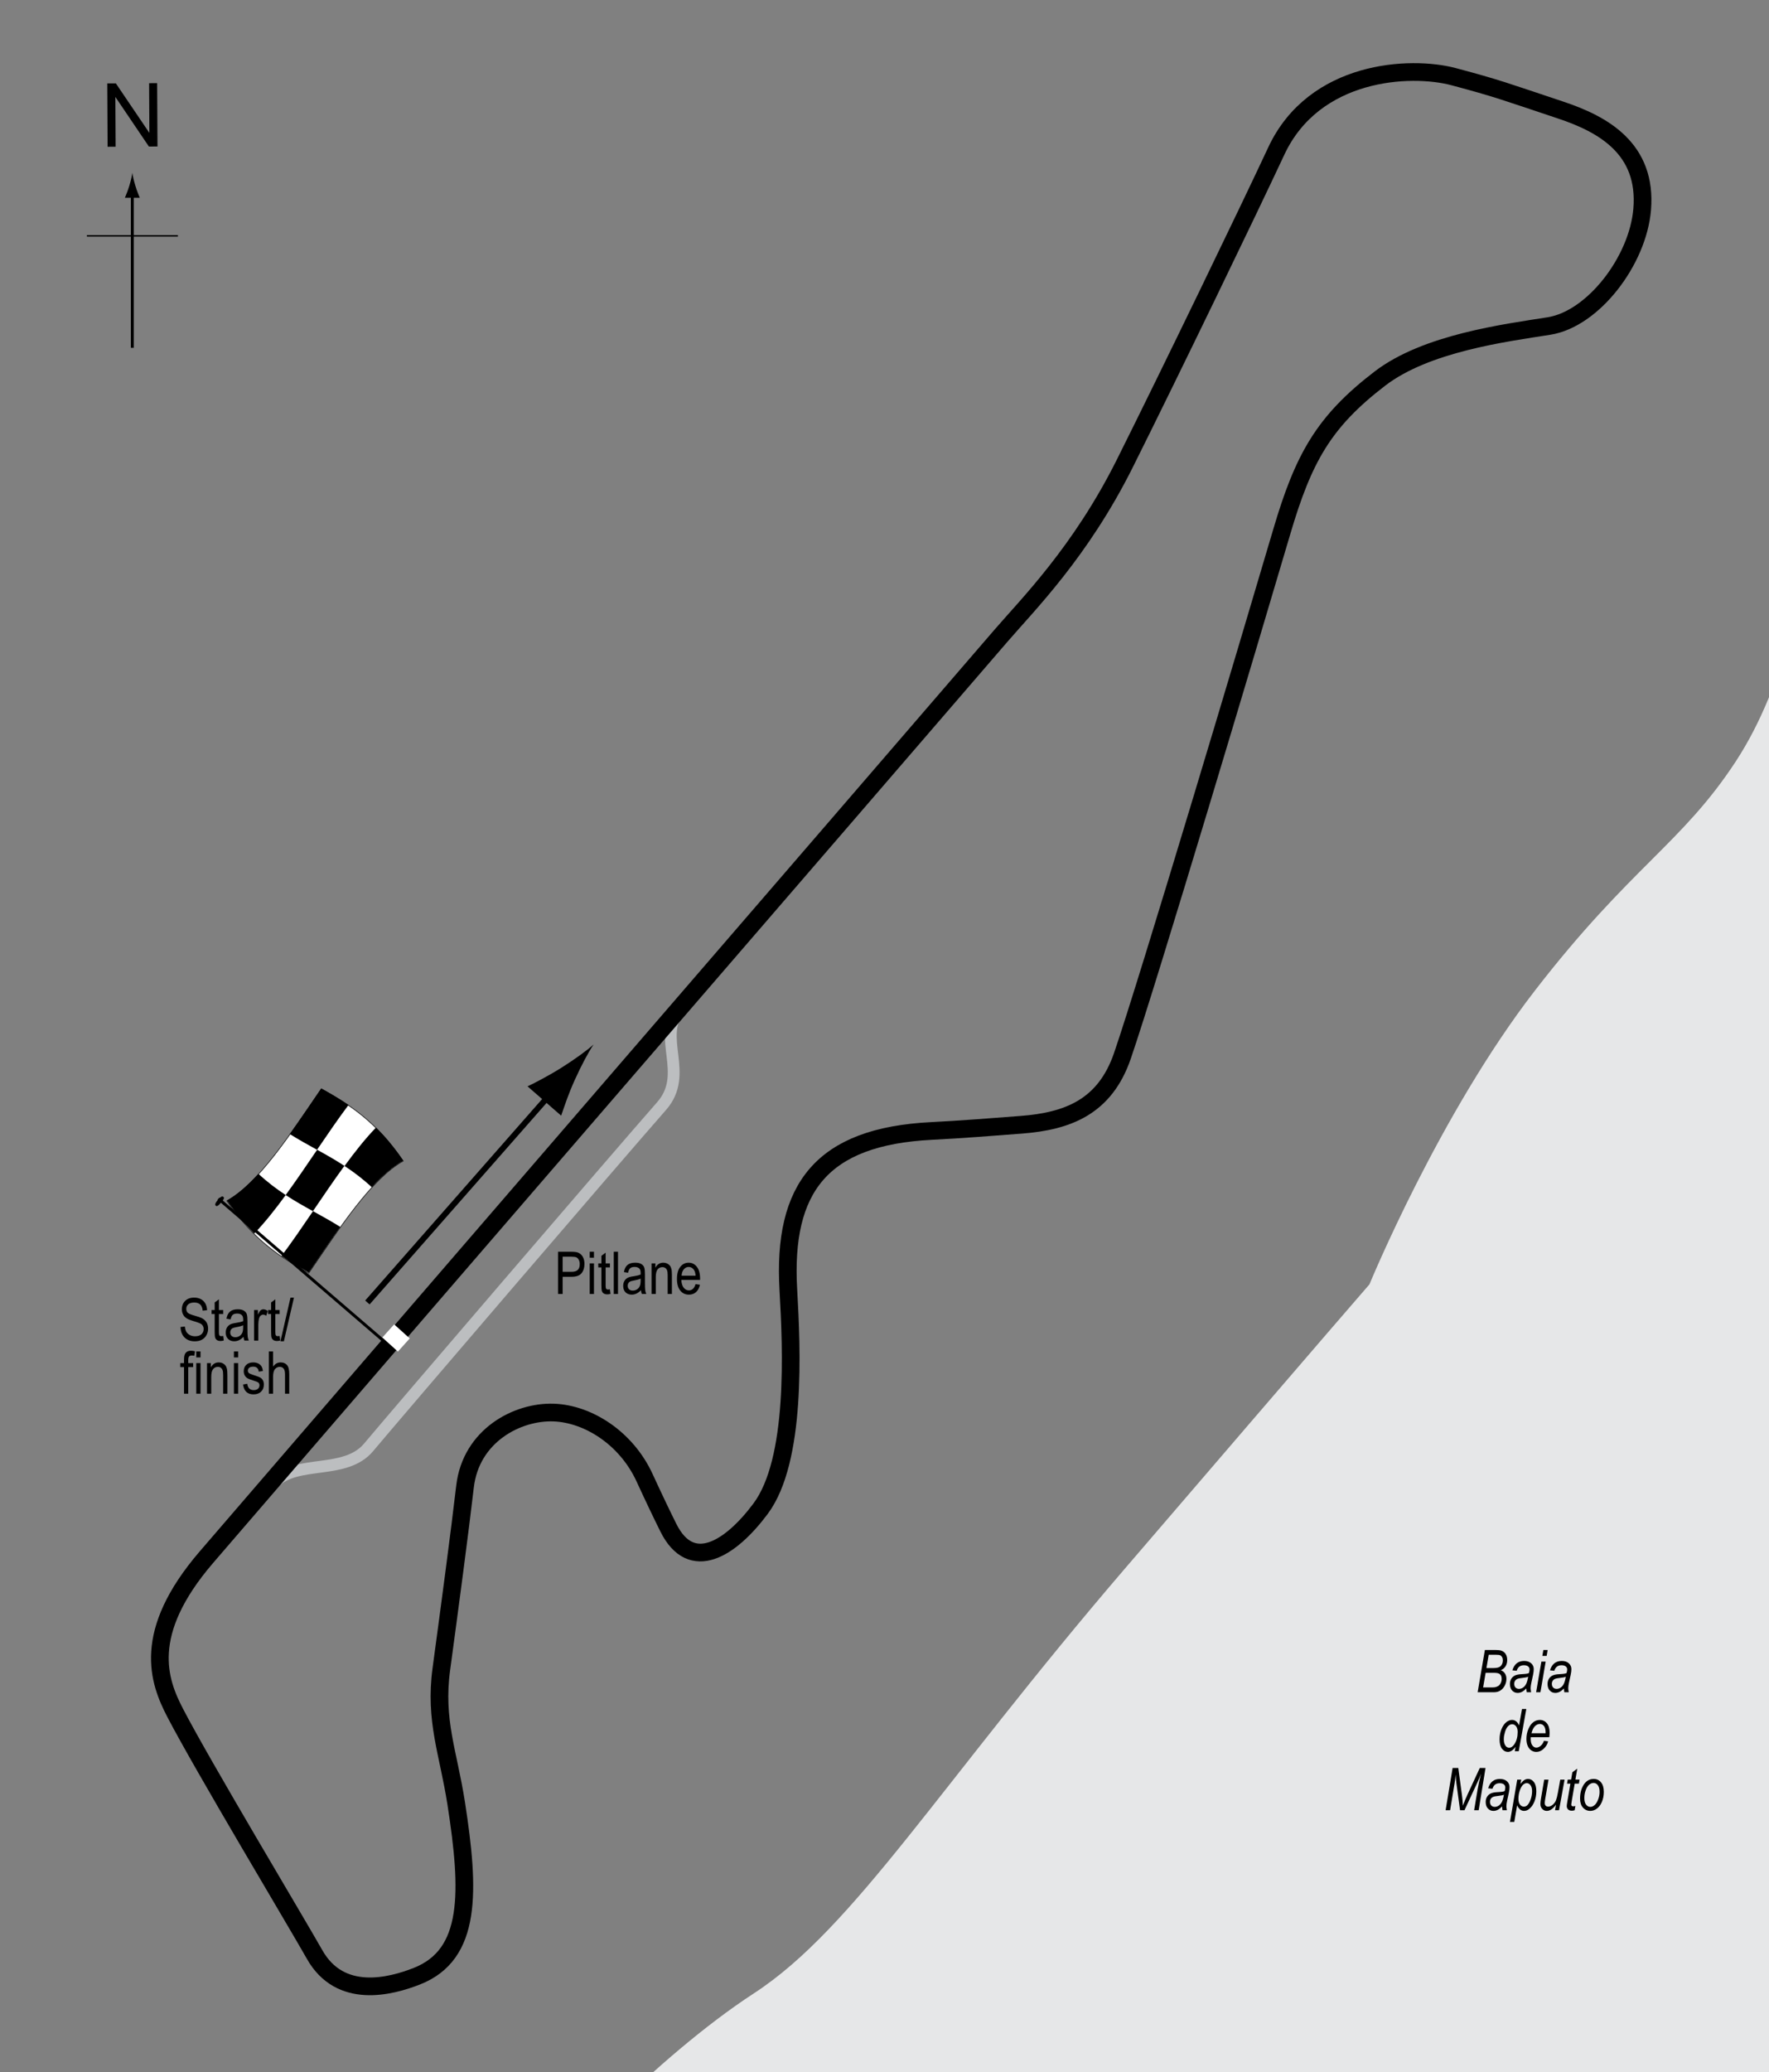 <?xml version="1.0" encoding="UTF-8"?> <!-- Generator: Adobe Illustrator 14.0.0, SVG Export Plug-In . SVG Version: 6.00 Build 43363) --> <svg xmlns="http://www.w3.org/2000/svg" xmlns:xlink="http://www.w3.org/1999/xlink" version="1.1" x="0px" y="0px" width="300px" height="351.25px" viewBox="0 0 300 351.25" xml:space="preserve"><rect x="0" y="0" width="300" height="351.25" fill="#808080" stroke="none"/> <g id="Water"> <path fill="#E6E7E8" d="M305.368,98.348l5.533,259.685L93.51,368.31c0,0,17.391-19.369,34.387-30.436s31.621-35.573,62.846-71.937 c36.552-42.565,41.502-48.221,41.502-48.221s11.857-28.854,28.063-49.803c16.205-20.949,24.901-24.901,33.992-38.735 S305.368,98.348,305.368,98.348z"></path> </g> <g id="Pitlane"> <path fill="none" stroke="#BCBEC0" stroke-width="2" d="M46.475,251.313c3.953-3.953,12.1-1.236,16.052-5.979 s42.333-49.5,49.667-57.833c4.815-5.472-0.897-11.682,3.056-16.425"></path> </g> <g id="Circuit"> <path fill="none" stroke="#000000" stroke-width="3" d="M35.012,263.962c43.874-50.989,107.114-124.112,134.682-156.128 c4.563-5.299,13.54-14.229,21.05-29.249s21.121-43.159,25.691-52.964c6.426-13.787,22.746-14.58,30.092-12.621 c7.5,2,8.625,2.486,18.167,5.667c7.115,2.372,14.667,6.5,13.797,16.835c-0.732,8.701-8.301,18.578-15.811,19.763 s-20.819,2.901-28.653,8.901c-9.564,7.325-12.98,13.494-16.666,26c-5.26,17.848-22.63,76.068-27.013,88.814 c-2.987,8.687-9.272,11.08-17.154,11.687c-4.893,0.377-10.151,0.793-15.254,1.053c-18.58,0.947-25.247,9.614-24.247,26.947 c0.576,9.991,1.417,28.874-4.708,37.083c-5.114,6.854-11.753,10.993-15.625,3.25c-1-2-2.5-5.125-4.04-8.479 c-3.109-6.773-9.604-10.855-15.415-11.067C87.717,239.229,79.86,243.375,78.86,252c-0.906,7.817-2.545,20.072-4.018,30.978 c-1.171,8.678,1.188,14.139,2.518,22.689c2.333,15,2.667,25.667-6.667,29.333c-4.475,1.758-13,4-17.333-3.666 c-3.232-5.718-19-32-23.667-41C26.931,285.007,23.891,276.888,35.012,263.962z"></path> </g> <g id="Startline"> <line fill="none" stroke="#FFFFFF" stroke-width="3" x1="65.842" y1="225.62" x2="68.485" y2="228"></line> </g> <g id="Flag"> <g> <g> <path fill="#FFFFFF" stroke="#000000" stroke-width="0.1" d="M68.379,196.813c-5.338,2.978-10.675,11.17-16.013,18.991 c-4.628-2.583-9.257-5.445-13.886-12.228c5.339-2.978,10.678-11.171,16.017-18.992C59.125,187.169,63.752,190.032,68.379,196.813 z"></path> <path d="M48.456,202.579c-1.78,2.437-3.559,4.681-5.339,6.524c-1.543-1.523-3.086-3.348-4.629-5.607 c1.78-0.994,3.559-2.567,5.339-4.513C45.37,200.417,46.913,201.571,48.456,202.579z"></path> <path d="M57.709,207.984c-1.78,2.482-3.56,5.131-5.34,7.739c-1.542-0.861-3.085-1.754-4.627-2.812 c1.78-2.38,3.56-4.98,5.34-7.595C54.624,206.171,56.167,207.016,57.709,207.984z"></path> <path d="M58.41,197.634c-1.78,2.436-3.561,5.064-5.341,7.679c-1.542-0.855-3.085-1.721-4.627-2.732 c1.78-2.434,3.56-5.062,5.34-7.676C55.325,195.759,56.868,196.624,58.41,197.634z"></path> <path d="M68.394,196.757c-1.78,0.989-3.561,2.56-5.341,4.503c-1.542-1.437-3.084-2.593-4.626-3.604 c1.78-2.436,3.56-4.676,5.34-6.517C65.309,192.666,66.851,194.494,68.394,196.757z"></path> <path d="M59.105,187.309c-1.78,2.383-3.56,4.985-5.34,7.601c-1.542-0.854-3.085-1.699-4.627-2.669 c1.781-2.481,3.561-5.129,5.342-7.736C56.022,185.363,57.563,186.254,59.105,187.309z"></path> </g> </g> <line fill="#FFFFFF" stroke="#000000" stroke-width="0.5" x1="37.039" y1="203.198" x2="64.913" y2="227.174"></line> <path d="M37.882,202.896c0.148,0.127,0.197,0.273-0.376,0.941c-0.576,0.669-0.758,0.678-0.908,0.553 c-0.146-0.129-0.201-0.345,0.375-1.011C37.546,202.713,37.734,202.77,37.882,202.896z"></path> <g> <line fill="none" stroke="#000000" x1="62.306" y1="220.791" x2="93.988" y2="184.731"></line> <path d="M97.474,183.071c-1.066,2.36-1.606,4.028-2.31,6.053l-5.703-4.97c0.723-0.314,3.49-1.737,5.682-3.114 c2.349-1.476,4.345-2.929,5.518-3.975C99.784,178.369,98.613,180.546,97.474,183.071z"></path> </g> </g> <g id="North"> <g> <g> <g> <line fill="none" stroke="#000000" stroke-width="0.5" x1="22.441" y1="58.961" x2="22.441" y2="32.678"></line> <path d="M21.929,31.497c-0.25,0.827-0.48,1.364-0.746,2.027h2.521c-0.112-0.237-0.496-1.2-0.745-2.027 c-0.268-0.885-0.45-1.687-0.516-2.207C22.378,29.811,22.196,30.612,21.929,31.497z"></path> </g> </g> </g> <line fill="none" stroke="#000000" stroke-width="0.25" x1="14.736" y1="39.986" x2="30.171" y2="39.986"></line> <g> <path d="M18.247,24.877L18.19,14.14l1.458-0.008l5.685,8.4l-0.045-8.43l1.362-0.007l0.057,10.737l-1.458,0.008l-5.685-8.407 l0.045,8.438L18.247,24.877z"></path> </g> </g> <g id="Labels"> <g> <path d="M94.639,219.35v-7.158h2.212c0.521,0,0.905,0.045,1.152,0.137c0.339,0.123,0.608,0.353,0.811,0.688 c0.202,0.336,0.303,0.748,0.303,1.236c0,0.645-0.164,1.17-0.493,1.576c-0.329,0.407-0.896,0.611-1.704,0.611h-1.504v2.91H94.639z M95.416,215.594h1.519c0.479,0,0.828-0.107,1.05-0.324s0.332-0.543,0.332-0.979c0-0.283-0.055-0.526-0.164-0.729 c-0.108-0.201-0.24-0.34-0.395-0.414c-0.155-0.075-0.435-0.113-0.838-0.113h-1.504V215.594z"></path> <path d="M100.01,213.201v-1.01h0.718v1.01H100.01z M100.01,219.35v-5.186h0.718v5.186H100.01z"></path> <path d="M103.433,218.563l0.098,0.777c-0.198,0.052-0.378,0.078-0.537,0.078c-0.251,0-0.452-0.051-0.605-0.149 s-0.258-0.235-0.314-0.407c-0.058-0.173-0.086-0.517-0.086-1.031v-2.982h-0.527v-0.684h0.527v-1.285l0.718-0.527v1.813h0.728 v0.684h-0.728v3.031c0,0.28,0.021,0.461,0.063,0.543c0.062,0.117,0.178,0.176,0.347,0.176 C103.197,218.598,103.303,218.586,103.433,218.563z"></path> <path d="M104.087,219.35v-7.158h0.718v7.158H104.087z"></path> <path d="M108.702,218.709c-0.241,0.251-0.491,0.439-0.752,0.566s-0.53,0.191-0.811,0.191c-0.442,0-0.796-0.134-1.06-0.4 c-0.264-0.268-0.396-0.627-0.396-1.08c0-0.299,0.062-0.564,0.186-0.795c0.124-0.231,0.293-0.412,0.508-0.543 c0.215-0.13,0.54-0.226,0.977-0.287c0.586-0.086,1.016-0.189,1.289-0.309l0.005-0.225c0-0.354-0.063-0.604-0.19-0.746 c-0.179-0.209-0.454-0.313-0.825-0.313c-0.335,0-0.586,0.068-0.752,0.208s-0.288,0.399-0.366,0.782l-0.708-0.117 c0.101-0.557,0.305-0.961,0.613-1.215c0.307-0.254,0.747-0.381,1.32-0.381c0.446,0,0.796,0.084,1.05,0.251 s0.414,0.375,0.481,0.622c0.066,0.248,0.1,0.609,0.1,1.084v1.172c0,0.82,0.016,1.338,0.047,1.551 c0.03,0.213,0.092,0.421,0.183,0.623h-0.752C108.773,219.17,108.724,218.957,108.702,218.709z M108.643,216.746 c-0.264,0.131-0.656,0.241-1.177,0.332c-0.303,0.053-0.515,0.111-0.635,0.179s-0.214,0.161-0.281,0.283 c-0.066,0.122-0.1,0.263-0.1,0.423c0,0.247,0.076,0.445,0.229,0.593s0.364,0.222,0.635,0.222c0.257,0,0.491-0.066,0.7-0.199 c0.211-0.134,0.367-0.313,0.472-0.535s0.156-0.548,0.156-0.975V216.746z"></path> <path d="M110.494,219.35v-5.186h0.649v0.732c0.156-0.285,0.347-0.498,0.572-0.639c0.227-0.141,0.485-0.211,0.778-0.211 c0.227,0,0.438,0.045,0.631,0.134s0.35,0.206,0.468,0.352c0.119,0.146,0.207,0.333,0.266,0.563 c0.059,0.231,0.088,0.586,0.088,1.064v3.189h-0.718v-3.158c0-0.381-0.032-0.66-0.098-0.836s-0.167-0.313-0.305-0.408 c-0.139-0.096-0.299-0.145-0.481-0.145c-0.345,0-0.62,0.129-0.825,0.387s-0.308,0.699-0.308,1.324v2.836H110.494z"></path> <path d="M117.959,217.68l0.742,0.111c-0.124,0.554-0.348,0.971-0.671,1.253c-0.324,0.282-0.726,0.423-1.204,0.423 c-0.603,0-1.09-0.229-1.462-0.687c-0.373-0.458-0.56-1.117-0.56-1.979c0-0.896,0.188-1.578,0.563-2.049 c0.377-0.471,0.853-0.705,1.429-0.705c0.55,0,1.009,0.23,1.377,0.693c0.368,0.462,0.552,1.131,0.552,2.006l-0.005,0.234h-3.174 c0.029,0.583,0.164,1.022,0.405,1.318c0.241,0.297,0.534,0.445,0.879,0.445C117.372,218.744,117.748,218.389,117.959,217.68z M115.591,216.258h2.373c-0.032-0.449-0.129-0.784-0.288-1.006c-0.231-0.322-0.525-0.482-0.884-0.482 c-0.322,0-0.598,0.134-0.825,0.402S115.614,215.803,115.591,216.258z"></path> </g> <g> <path d="M30.618,224.949l0.732-0.078c0.039,0.395,0.128,0.701,0.267,0.92c0.138,0.221,0.336,0.396,0.593,0.53s0.547,0.2,0.869,0.2 c0.462,0,0.821-0.113,1.077-0.338c0.255-0.227,0.383-0.52,0.383-0.881c0-0.211-0.047-0.395-0.139-0.553 c-0.094-0.157-0.233-0.286-0.42-0.387c-0.188-0.102-0.592-0.243-1.214-0.428c-0.554-0.164-0.947-0.329-1.182-0.495 s-0.417-0.377-0.547-0.632c-0.13-0.256-0.195-0.545-0.195-0.867c0-0.58,0.188-1.053,0.562-1.421s0.879-0.552,1.514-0.552 c0.437,0,0.818,0.086,1.145,0.259c0.328,0.173,0.582,0.42,0.762,0.742c0.182,0.322,0.278,0.702,0.291,1.138l-0.747,0.068 c-0.039-0.465-0.179-0.811-0.417-1.035c-0.24-0.225-0.576-0.337-1.009-0.337c-0.439,0-0.774,0.099-1.006,0.296 c-0.231,0.196-0.347,0.451-0.347,0.764c0,0.289,0.085,0.514,0.254,0.674c0.169,0.159,0.55,0.32,1.143,0.484 c0.579,0.16,0.985,0.299,1.22,0.417c0.358,0.183,0.628,0.423,0.811,0.721s0.274,0.653,0.274,1.065c0,0.41-0.096,0.783-0.288,1.119 c-0.192,0.338-0.453,0.594-0.784,0.77c-0.33,0.175-0.728,0.263-1.193,0.263c-0.726,0-1.305-0.218-1.736-0.654 C30.858,226.285,30.635,225.695,30.618,224.949z"></path> <path d="M37.85,226.468l0.098,0.776c-0.198,0.053-0.378,0.078-0.537,0.078c-0.251,0-0.452-0.05-0.605-0.148 c-0.153-0.1-0.258-0.236-0.314-0.408c-0.058-0.172-0.086-0.516-0.086-1.03v-2.983h-0.527v-0.684h0.527v-1.284l0.718-0.527v1.812 h0.728v0.684h-0.728v3.032c0,0.28,0.021,0.46,0.063,0.542c0.062,0.117,0.178,0.176,0.347,0.176 C37.613,226.502,37.72,226.49,37.85,226.468z"></path> <path d="M41.297,226.614c-0.241,0.251-0.491,0.439-0.752,0.566s-0.53,0.19-0.811,0.19c-0.442,0-0.796-0.133-1.06-0.4 s-0.396-0.627-0.396-1.079c0-0.3,0.062-0.565,0.186-0.796s0.293-0.412,0.508-0.542s0.54-0.226,0.977-0.288 c0.586-0.086,1.016-0.188,1.289-0.308l0.005-0.225c0-0.354-0.063-0.604-0.19-0.747c-0.179-0.209-0.454-0.313-0.825-0.313 c-0.335,0-0.586,0.069-0.752,0.209c-0.166,0.139-0.288,0.399-0.366,0.782l-0.708-0.117c0.101-0.557,0.306-0.962,0.612-1.216 c0.309-0.254,0.748-0.381,1.321-0.381c0.446,0,0.796,0.084,1.05,0.252c0.254,0.167,0.414,0.375,0.48,0.622 c0.067,0.247,0.101,0.608,0.101,1.084v1.172c0,0.82,0.016,1.337,0.046,1.55c0.031,0.214,0.093,0.422,0.184,0.623h-0.752 C41.368,227.074,41.319,226.861,41.297,226.614z M41.238,224.651c-0.264,0.13-0.656,0.241-1.177,0.332 c-0.303,0.052-0.515,0.111-0.635,0.179c-0.12,0.066-0.214,0.16-0.28,0.283c-0.067,0.121-0.101,0.262-0.101,0.422 c0,0.248,0.076,0.445,0.229,0.594c0.153,0.147,0.364,0.222,0.635,0.222c0.257,0,0.49-0.067,0.701-0.2 c0.209-0.133,0.366-0.312,0.471-0.535c0.104-0.223,0.156-0.547,0.156-0.974V224.651z"></path> <path d="M43.089,227.254v-5.186h0.649v0.786c0.166-0.364,0.318-0.606,0.457-0.726c0.138-0.118,0.293-0.178,0.466-0.178 c0.241,0,0.486,0.094,0.737,0.283l-0.244,0.815c-0.179-0.127-0.354-0.19-0.522-0.19c-0.153,0-0.293,0.054-0.42,0.161 s-0.217,0.257-0.269,0.449c-0.091,0.335-0.137,0.692-0.137,1.069v2.715H43.089z"></path> <path d="M47.42,226.468l0.098,0.776c-0.198,0.053-0.378,0.078-0.537,0.078c-0.251,0-0.452-0.05-0.605-0.148 c-0.153-0.1-0.258-0.236-0.314-0.408c-0.058-0.172-0.086-0.516-0.086-1.03v-2.983h-0.527v-0.684h0.527v-1.284l0.718-0.527v1.812 h0.728v0.684h-0.728v3.032c0,0.28,0.021,0.46,0.063,0.542c0.062,0.117,0.178,0.176,0.347,0.176 C47.184,226.502,47.29,226.49,47.42,226.468z"></path> <path d="M47.563,227.371l1.7-7.397h0.587l-1.706,7.397H47.563z"></path> <path d="M31.207,236.254v-4.502h-0.64v-0.684h0.64v-0.552c0-0.407,0.042-0.712,0.127-0.915c0.085-0.204,0.215-0.359,0.39-0.467 s0.394-0.161,0.658-0.161c0.206,0,0.431,0.03,0.676,0.093l-0.107,0.762c-0.149-0.033-0.291-0.049-0.425-0.049 c-0.215,0-0.369,0.057-0.461,0.168c-0.094,0.113-0.14,0.326-0.14,0.643v0.479h0.83v0.684h-0.83v4.502H31.207z"></path> <path d="M33.287,230.106v-1.011h0.718v1.011H33.287z M33.287,236.254v-5.186h0.718v5.186H33.287z"></path> <path d="M35.108,236.254v-5.186h0.649v0.732c0.156-0.285,0.347-0.498,0.572-0.639c0.227-0.141,0.485-0.211,0.778-0.211 c0.227,0,0.438,0.045,0.631,0.135c0.193,0.089,0.35,0.206,0.468,0.352c0.119,0.145,0.207,0.332,0.266,0.563 s0.088,0.586,0.088,1.064v3.188h-0.718v-3.158c0-0.381-0.032-0.659-0.098-0.836c-0.065-0.176-0.167-0.312-0.306-0.408 c-0.138-0.096-0.298-0.144-0.48-0.144c-0.345,0-0.62,0.129-0.825,0.386c-0.205,0.258-0.308,0.699-0.308,1.325v2.835H35.108z"></path> <path d="M39.669,230.106v-1.011h0.718v1.011H39.669z M39.669,236.254v-5.186h0.718v5.186H39.669z"></path> <path d="M41.212,234.701l0.718-0.137c0.042,0.366,0.157,0.639,0.346,0.816c0.188,0.179,0.438,0.268,0.75,0.268 c0.313,0,0.554-0.077,0.724-0.232c0.171-0.154,0.256-0.35,0.256-0.588c0-0.205-0.073-0.365-0.22-0.479 c-0.101-0.078-0.345-0.176-0.732-0.293c-0.56-0.172-0.935-0.318-1.123-0.439s-0.335-0.281-0.439-0.483s-0.156-0.431-0.156-0.688 c0-0.443,0.142-0.803,0.425-1.079s0.676-0.415,1.177-0.415c0.315,0,0.594,0.057,0.832,0.171c0.24,0.114,0.423,0.267,0.55,0.459 s0.215,0.468,0.264,0.825l-0.703,0.117c-0.065-0.566-0.373-0.85-0.923-0.85c-0.313,0-0.545,0.063-0.698,0.188 s-0.229,0.284-0.229,0.479c0,0.191,0.073,0.342,0.22,0.453c0.089,0.064,0.35,0.168,0.783,0.311 c0.597,0.189,0.982,0.34,1.157,0.453c0.175,0.111,0.312,0.266,0.409,0.459c0.097,0.194,0.146,0.426,0.146,0.692 c0,0.495-0.157,0.897-0.471,1.203c-0.314,0.307-0.743,0.46-1.287,0.46C41.966,236.371,41.375,235.814,41.212,234.701z"></path> <path d="M45.592,236.254v-7.158h0.718v2.568c0.169-0.238,0.36-0.416,0.573-0.535c0.214-0.118,0.449-0.178,0.706-0.178 c0.452,0,0.81,0.145,1.071,0.432c0.263,0.289,0.394,0.816,0.394,1.585v3.286h-0.718v-3.286c0-0.449-0.08-0.771-0.239-0.967 s-0.379-0.293-0.659-0.293c-0.313,0-0.578,0.126-0.799,0.376c-0.219,0.25-0.329,0.695-0.329,1.333v2.837H45.592z"></path> </g> <g> <path d="M250.592,286.861l1.225-7.158h1.82c0.441,0,0.77,0.039,0.984,0.117c0.313,0.111,0.553,0.303,0.725,0.574 c0.17,0.271,0.256,0.611,0.256,1.019c0,0.401-0.092,0.749-0.273,1.044c-0.184,0.295-0.453,0.519-0.811,0.672 c0.309,0.123,0.545,0.311,0.707,0.561c0.164,0.25,0.244,0.553,0.244,0.908c0,0.409-0.098,0.797-0.295,1.161 s-0.445,0.64-0.748,0.824c-0.303,0.186-0.635,0.278-0.996,0.278H250.592z M251.518,286.051h1.334c0.352,0,0.584-0.014,0.701-0.039 c0.211-0.045,0.396-0.122,0.559-0.229c0.16-0.107,0.293-0.268,0.396-0.481c0.104-0.213,0.156-0.445,0.156-0.695 c0-0.357-0.092-0.619-0.273-0.783c-0.182-0.165-0.502-0.247-0.959-0.247h-1.49L251.518,286.051z M252.081,282.765h1.189 c0.572,0,0.969-0.1,1.189-0.3c0.27-0.254,0.404-0.592,0.404-1.01c0-0.213-0.041-0.393-0.127-0.541 c-0.084-0.149-0.189-0.254-0.32-0.313c-0.129-0.059-0.365-0.088-0.705-0.088h-1.246L252.081,282.765z"></path> <path d="M258.842,286.217c-0.268,0.279-0.518,0.477-0.752,0.591s-0.473,0.171-0.713,0.171c-0.377,0-0.689-0.135-0.939-0.405 c-0.248-0.271-0.373-0.638-0.373-1.104c0-0.332,0.074-0.622,0.221-0.869s0.352-0.437,0.615-0.569 c0.264-0.131,0.643-0.209,1.135-0.231c0.416-0.022,0.701-0.048,0.855-0.073s0.287-0.064,0.396-0.117 c0.07-0.248,0.104-0.449,0.104-0.605c0-0.217-0.082-0.391-0.246-0.521s-0.402-0.196-0.713-0.196c-0.627,0-1.033,0.313-1.219,0.938 l-0.732-0.073c0.316-1.061,0.98-1.592,1.994-1.592c0.5,0,0.898,0.131,1.191,0.393s0.439,0.592,0.439,0.988 c0,0.273-0.039,0.592-0.115,0.959l-0.279,1.283c-0.09,0.408-0.135,0.738-0.135,0.991c0,0.174,0.029,0.403,0.084,0.688h-0.744 C258.881,286.699,258.856,286.484,258.842,286.217z M259.161,284.234c-0.184,0.084-0.49,0.15-0.926,0.195 c-0.443,0.045-0.748,0.104-0.914,0.176s-0.295,0.181-0.389,0.327s-0.139,0.315-0.139,0.508c0,0.264,0.074,0.472,0.221,0.625 c0.148,0.153,0.346,0.229,0.592,0.229c0.232,0,0.459-0.072,0.676-0.215s0.393-0.35,0.529-0.62S259.063,284.781,259.161,284.234z"></path> <path d="M260.508,286.861l0.889-5.186h0.729l-0.889,5.186H260.508z M261.563,280.704l0.172-1.001h0.729l-0.172,1.001H261.563z"></path> <path d="M265.223,286.217c-0.266,0.279-0.518,0.477-0.75,0.591c-0.234,0.114-0.473,0.171-0.713,0.171 c-0.377,0-0.691-0.135-0.939-0.405c-0.25-0.271-0.373-0.638-0.373-1.104c0-0.332,0.072-0.622,0.219-0.869s0.352-0.437,0.617-0.569 c0.264-0.131,0.643-0.209,1.135-0.231c0.414-0.022,0.699-0.048,0.855-0.073c0.154-0.025,0.285-0.064,0.396-0.117 c0.068-0.248,0.104-0.449,0.104-0.605c0-0.217-0.082-0.391-0.246-0.521s-0.402-0.196-0.715-0.196 c-0.625,0-1.031,0.313-1.219,0.938l-0.732-0.073c0.316-1.061,0.982-1.592,1.996-1.592c0.5,0,0.896,0.131,1.189,0.393 s0.441,0.592,0.441,0.988c0,0.273-0.039,0.592-0.117,0.959l-0.279,1.283c-0.088,0.408-0.133,0.738-0.133,0.991 c0,0.174,0.027,0.403,0.082,0.688h-0.744C265.262,286.699,265.237,286.484,265.223,286.217z M265.542,284.234 c-0.182,0.084-0.49,0.15-0.924,0.195c-0.445,0.045-0.75,0.104-0.916,0.176s-0.295,0.181-0.387,0.327 c-0.094,0.146-0.141,0.315-0.141,0.508c0,0.264,0.074,0.472,0.223,0.625c0.146,0.153,0.344,0.229,0.592,0.229 c0.232,0,0.457-0.072,0.674-0.215s0.395-0.35,0.529-0.62C265.329,285.189,265.446,284.781,265.542,284.234z"></path> <path d="M257.02,296.109c-0.41,0.58-0.844,0.869-1.301,0.869c-0.393,0-0.725-0.178-0.998-0.532 c-0.275-0.354-0.412-0.888-0.412-1.597c0-0.635,0.111-1.217,0.33-1.746c0.221-0.528,0.492-0.918,0.814-1.169 s0.643-0.376,0.961-0.376c0.529,0,0.93,0.311,1.199,0.933l0.5-2.788h0.729l-1.281,7.158h-0.674L257.02,296.109z M255.032,294.688 l-0.004,0.21c0,0.43,0.1,0.781,0.301,1.055c0.154,0.211,0.357,0.317,0.611,0.317c0.328,0,0.629-0.208,0.9-0.625 c0.359-0.557,0.537-1.24,0.537-2.051c0-0.417-0.092-0.739-0.275-0.967s-0.402-0.342-0.656-0.342c-0.246,0-0.477,0.108-0.693,0.327 s-0.393,0.545-0.523,0.981S255.032,294.396,255.032,294.688z"></path> <path d="M261.834,295.099l0.707,0.088c-0.117,0.505-0.389,0.944-0.816,1.318c-0.355,0.315-0.75,0.474-1.188,0.474 c-0.311,0-0.592-0.084-0.846-0.252c-0.254-0.167-0.457-0.418-0.607-0.752c-0.148-0.333-0.225-0.73-0.225-1.193 c0-0.609,0.115-1.177,0.344-1.704c0.23-0.527,0.512-0.912,0.844-1.155c0.332-0.242,0.691-0.363,1.078-0.363 c0.492,0,0.893,0.188,1.203,0.562c0.313,0.374,0.467,0.903,0.467,1.587c0,0.254-0.018,0.514-0.053,0.781h-3.141 c-0.01,0.104-0.014,0.196-0.014,0.277c0,0.487,0.092,0.856,0.279,1.107c0.186,0.252,0.41,0.378,0.672,0.378 c0.248,0,0.492-0.099,0.732-0.296C261.512,295.757,261.7,295.471,261.834,295.099z M259.721,293.814h2.391v-0.182 c0-0.463-0.092-0.811-0.273-1.043c-0.184-0.231-0.416-0.348-0.699-0.348c-0.307,0-0.588,0.131-0.844,0.392 C260.04,292.896,259.848,293.289,259.721,293.814z"></path> <path d="M245.159,306.861l1.188-7.158h0.963l0.623,4.639c0.082,0.615,0.135,1.199,0.158,1.753 c0.166-0.485,0.436-1.138,0.813-1.958l2.049-4.434h0.973l-1.16,7.158h-0.771l0.584-3.481c0.137-0.808,0.332-1.709,0.584-2.705 c-0.17,0.466-0.379,0.967-0.627,1.504l-2.174,4.683h-0.754l-0.619-4.59c-0.055-0.404-0.096-0.894-0.123-1.47 c-0.061,0.608-0.121,1.106-0.184,1.494l-0.76,4.565H245.159z"></path> <path d="M254.733,306.217c-0.268,0.279-0.518,0.477-0.752,0.591s-0.473,0.171-0.713,0.171c-0.377,0-0.689-0.135-0.939-0.405 c-0.248-0.271-0.373-0.638-0.373-1.104c0-0.332,0.074-0.622,0.221-0.869s0.352-0.437,0.615-0.569 c0.264-0.131,0.643-0.209,1.135-0.231c0.416-0.022,0.701-0.048,0.855-0.073s0.287-0.064,0.396-0.117 c0.07-0.248,0.104-0.449,0.104-0.605c0-0.217-0.082-0.391-0.246-0.521s-0.402-0.196-0.713-0.196c-0.627,0-1.033,0.313-1.219,0.938 l-0.732-0.073c0.316-1.061,0.98-1.592,1.994-1.592c0.5,0,0.898,0.131,1.191,0.393s0.439,0.592,0.439,0.988 c0,0.273-0.039,0.592-0.115,0.959l-0.279,1.283c-0.09,0.408-0.135,0.738-0.135,0.991c0,0.174,0.029,0.403,0.084,0.688h-0.744 C254.772,306.699,254.747,306.484,254.733,306.217z M255.051,304.234c-0.184,0.084-0.49,0.15-0.926,0.195 c-0.443,0.045-0.748,0.104-0.914,0.176s-0.295,0.181-0.389,0.327s-0.139,0.315-0.139,0.508c0,0.264,0.074,0.472,0.221,0.625 c0.148,0.153,0.346,0.229,0.592,0.229c0.232,0,0.459-0.072,0.676-0.215s0.393-0.35,0.529-0.62S254.954,304.781,255.051,304.234z"></path> <path d="M256.073,308.849l1.229-7.173h0.678l-0.127,0.723c0.256-0.326,0.48-0.547,0.676-0.664s0.398-0.176,0.613-0.176 c0.391,0,0.723,0.178,0.992,0.532c0.271,0.354,0.406,0.874,0.406,1.558c0,0.645-0.109,1.232-0.328,1.763s-0.508,0.94-0.869,1.23 c-0.277,0.225-0.57,0.337-0.875,0.337c-0.51,0-0.904-0.317-1.182-0.951l-0.484,2.821H256.073z M257.504,304.91 c0,0.436,0.088,0.768,0.266,0.997c0.176,0.229,0.396,0.344,0.662,0.344c0.211,0,0.396-0.069,0.555-0.21 c0.227-0.201,0.422-0.533,0.588-0.997c0.164-0.464,0.248-0.931,0.248-1.401c0-0.443-0.088-0.781-0.266-1.018 c-0.176-0.236-0.391-0.354-0.643-0.354c-0.201,0-0.406,0.09-0.613,0.271s-0.391,0.499-0.553,0.954S257.504,304.422,257.504,304.91 z"></path> <path d="M263.885,305.92c-0.51,0.705-1.031,1.059-1.564,1.059c-0.309,0-0.568-0.111-0.777-0.332s-0.314-0.506-0.314-0.854 c0-0.222,0.045-0.596,0.137-1.123l0.512-2.993h0.729l-0.566,3.316c-0.049,0.277-0.072,0.489-0.072,0.639 c0,0.203,0.049,0.357,0.15,0.463c0.102,0.104,0.242,0.157,0.426,0.157c0.256,0,0.512-0.103,0.768-0.31s0.443-0.465,0.563-0.775 s0.225-0.729,0.318-1.252l0.41-2.238h0.729l-0.943,5.186h-0.674L263.885,305.92z"></path> <path d="M267.167,306.144l-0.123,0.723c-0.168,0.056-0.332,0.083-0.49,0.083c-0.262,0-0.471-0.072-0.623-0.215 c-0.154-0.143-0.23-0.336-0.23-0.576c0-0.113,0.035-0.378,0.105-0.793l0.516-3.006h-0.572l0.117-0.684h0.572l0.213-1.245 l0.832-0.61l-0.316,1.855h0.707l-0.117,0.684h-0.707l-0.49,2.861c-0.063,0.369-0.094,0.587-0.094,0.652 c0,0.115,0.025,0.198,0.076,0.25c0.051,0.053,0.127,0.079,0.227,0.079C266.915,306.202,267.047,306.183,267.167,306.144z"></path> <path d="M267.958,304.894c0-0.935,0.209-1.724,0.629-2.368s0.984-0.967,1.689-0.967c0.496,0,0.904,0.189,1.227,0.568 c0.322,0.38,0.482,0.92,0.482,1.619c0,0.641-0.109,1.215-0.33,1.719c-0.219,0.504-0.504,0.883-0.854,1.135 c-0.35,0.253-0.717,0.379-1.102,0.379c-0.504,0-0.92-0.187-1.25-0.559C268.122,306.047,267.958,305.538,267.958,304.894z M268.684,304.806c0,0.491,0.098,0.862,0.293,1.113s0.439,0.376,0.732,0.376c0.232,0,0.463-0.094,0.693-0.281 c0.232-0.187,0.434-0.496,0.605-0.93c0.174-0.434,0.26-0.877,0.26-1.333c0-0.495-0.098-0.87-0.293-1.126 c-0.195-0.255-0.438-0.383-0.723-0.383c-0.252,0-0.494,0.093-0.73,0.278s-0.436,0.492-0.596,0.921 C268.764,303.869,268.684,304.324,268.684,304.806z"></path> </g> </g> </svg> 